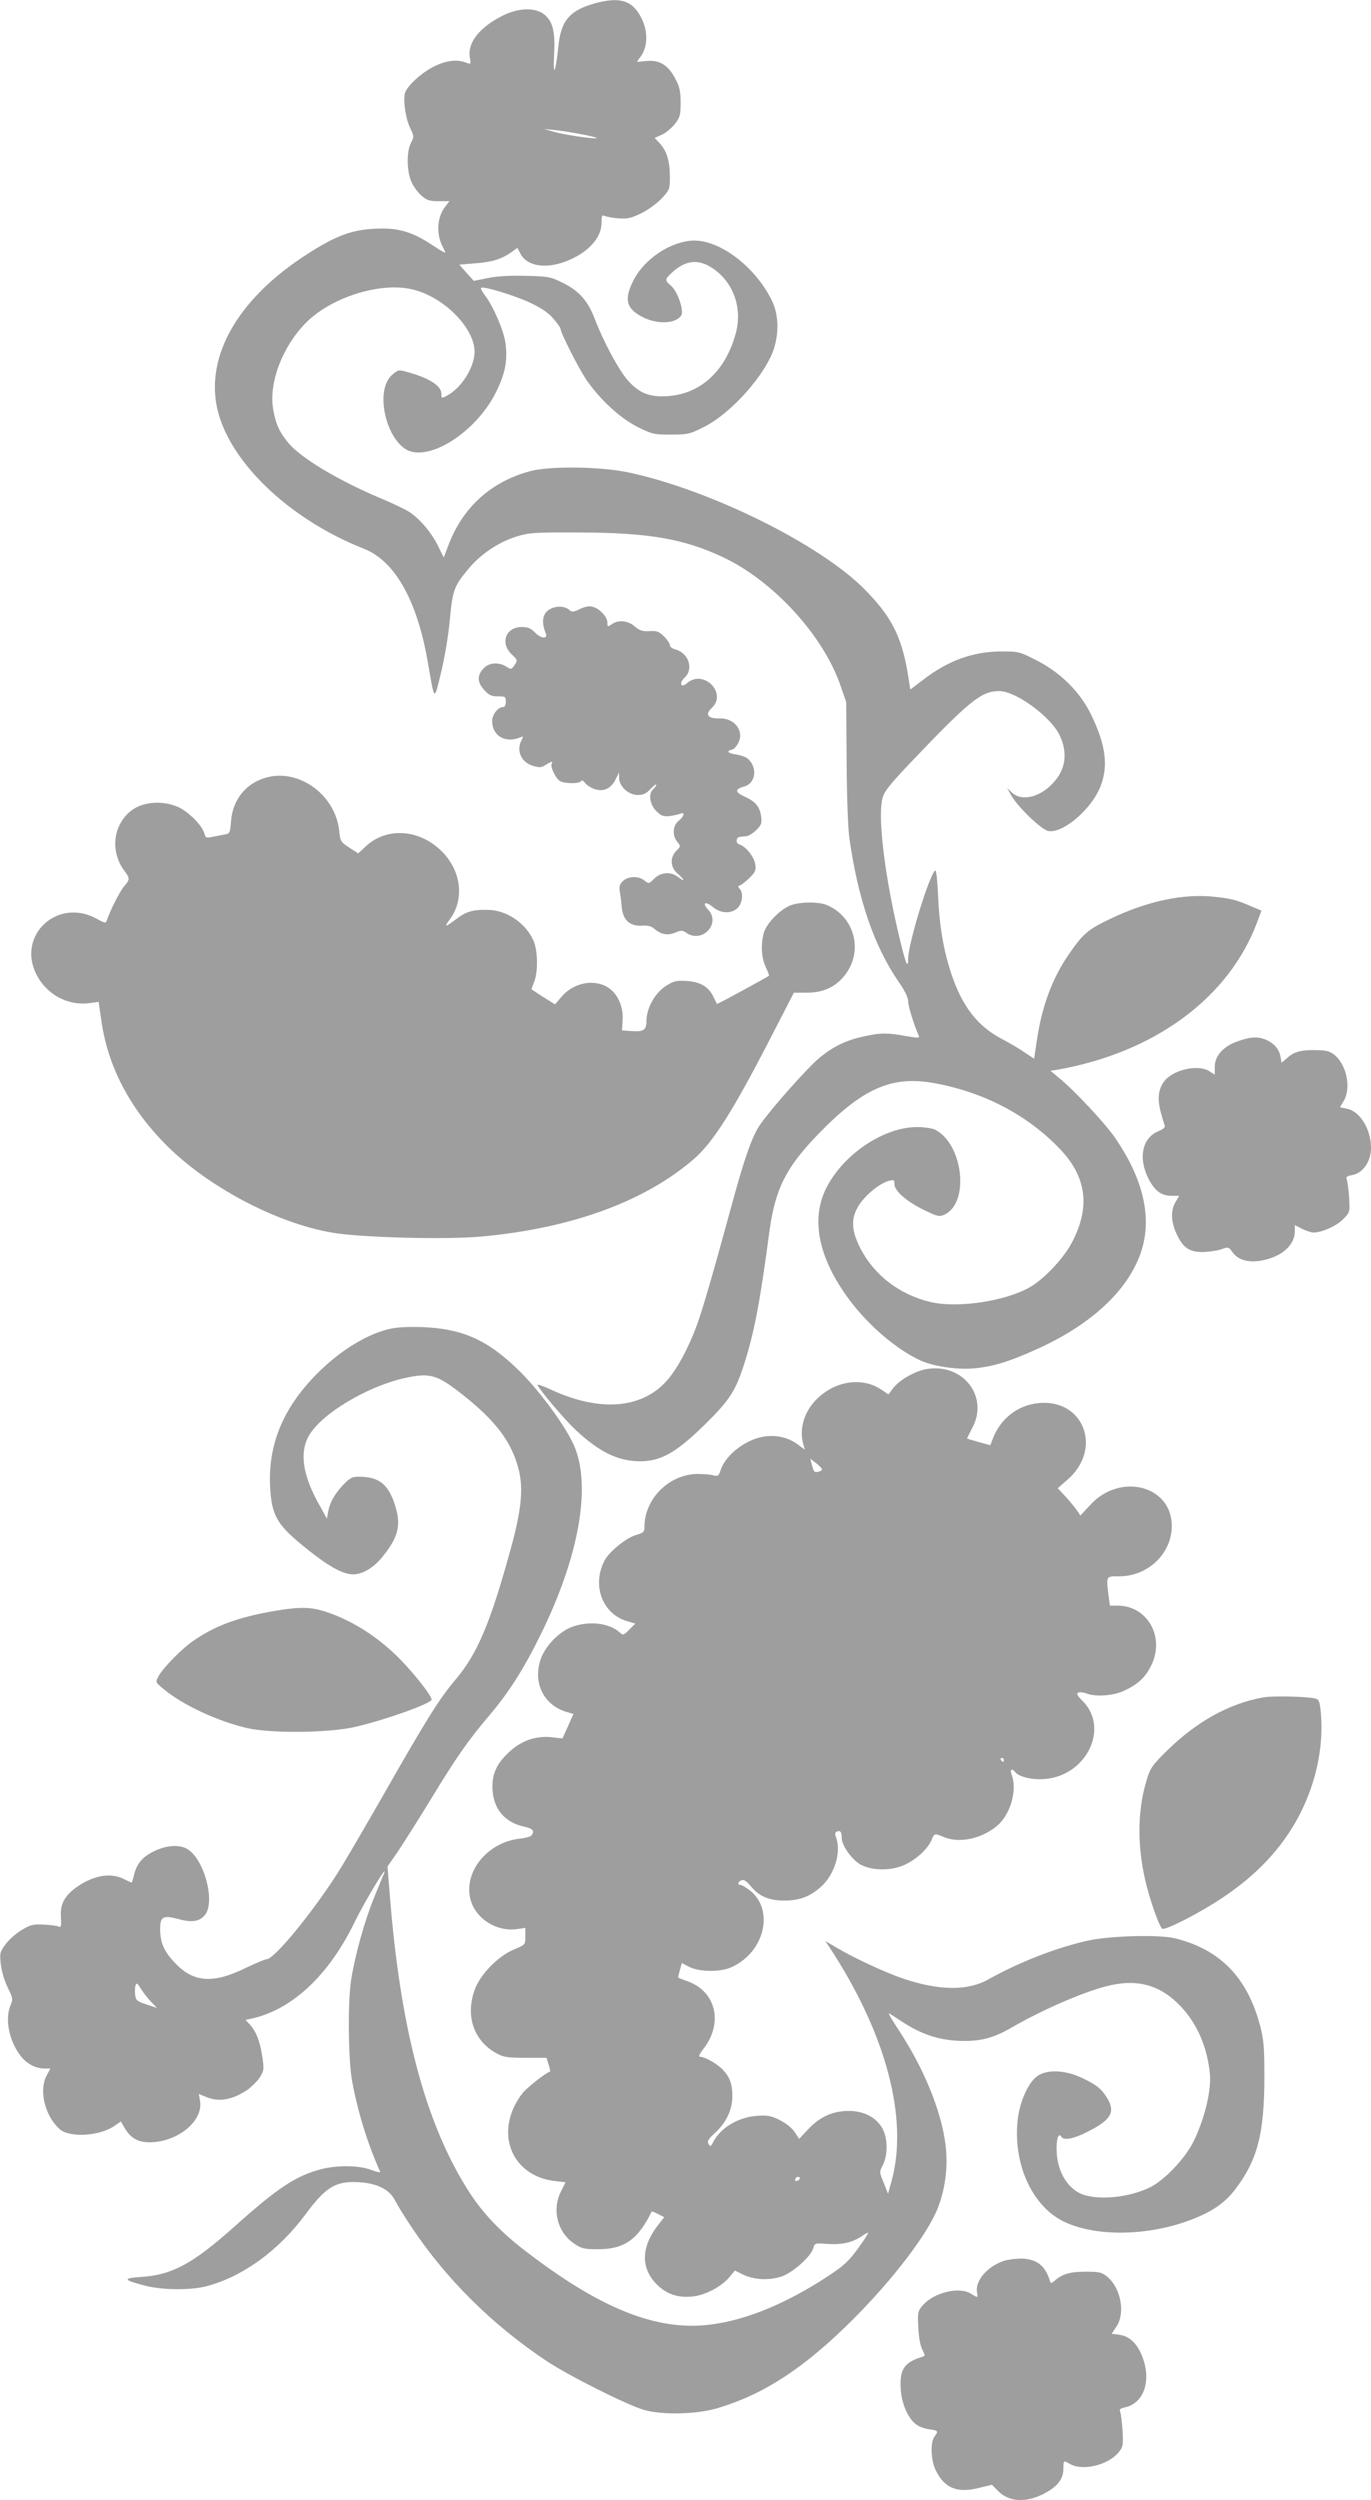 <?xml version="1.0" standalone="no"?>
<!DOCTYPE svg PUBLIC "-//W3C//DTD SVG 20010904//EN"
 "http://www.w3.org/TR/2001/REC-SVG-20010904/DTD/svg10.dtd">
<svg version="1.0" xmlns="http://www.w3.org/2000/svg"
 width="702pt" height="1280pt" viewBox="0 0 702 1280"
 preserveAspectRatio="xMidYMid meet">
<g transform="translate(0,1280) scale(0.1,-0.1)"
fill="#9e9e9e" stroke="none">
<path d="M3050 12784 c-132 -36 -178 -88 -191 -222 -14 -134 -28 -165 -22 -47
7 121 -6 174 -48 209 -45 39 -134 37 -215 -4 -120 -60 -182 -140 -168 -216 6
-34 6 -34 -21 -24 -45 17 -98 11 -160 -19 -65 -31 -142 -102 -152 -139 -9 -39
4 -130 27 -177 20 -42 21 -45 4 -77 -22 -43 -22 -139 1 -195 9 -24 33 -56 51
-73 30 -26 43 -30 90 -30 l55 0 -20 -26 c-43 -54 -49 -139 -15 -206 8 -15 14
-29 14 -32 0 -2 -27 13 -60 35 -96 65 -167 89 -259 89 -152 0 -239 -32 -417
-150 -325 -218 -484 -495 -435 -756 53 -277 364 -580 756 -734 158 -63 272
-266 326 -583 35 -202 31 -199 67 -52 18 75 38 189 45 270 15 156 21 173 96
263 62 75 153 136 245 165 66 20 89 22 321 21 357 -1 537 -32 740 -128 256
-122 509 -398 598 -654 l30 -87 2 -305 c1 -174 7 -342 14 -390 44 -313 127
-554 252 -736 31 -44 49 -81 49 -100 0 -25 30 -122 54 -175 6 -14 -1 -14 -66
-3 -94 17 -128 17 -211 -1 -94 -20 -161 -52 -234 -113 -60 -51 -237 -249 -299
-337 -41 -57 -81 -170 -144 -402 -93 -341 -150 -540 -181 -625 -43 -118 -104
-231 -156 -288 -128 -143 -344 -159 -590 -45 -41 19 -73 30 -71 25 9 -24 138
-177 196 -231 122 -114 217 -160 331 -160 105 0 185 45 331 189 129 127 157
172 203 317 50 159 79 312 126 666 30 221 83 329 249 501 224 232 373 300 583
265 258 -44 487 -162 657 -340 137 -144 156 -299 59 -481 -40 -76 -138 -181
-209 -223 -121 -73 -372 -112 -512 -79 -158 37 -287 135 -359 272 -50 97 -52
160 -5 230 36 52 106 108 151 119 24 6 27 4 27 -18 0 -35 66 -91 156 -134 66
-32 75 -33 101 -21 128 61 95 360 -48 434 -16 8 -56 14 -93 14 -172 0 -381
-141 -467 -316 -78 -158 -37 -356 116 -563 99 -135 247 -261 368 -316 68 -31
194 -49 279 -40 94 9 178 35 315 97 278 125 465 298 533 491 62 176 17 379
-132 594 -52 75 -206 240 -286 305 l-43 36 38 6 c497 89 874 367 1019 752 l23
62 -52 22 c-76 33 -103 40 -190 49 -158 17 -342 -22 -532 -113 -117 -56 -140
-76 -216 -187 -84 -123 -136 -268 -161 -442 l-13 -87 -50 33 c-27 19 -79 49
-115 68 -124 65 -203 166 -259 334 -40 121 -61 243 -68 402 -3 73 -9 130 -14
127 -29 -18 -139 -374 -139 -454 -1 -58 -15 -18 -54 150 -69 299 -101 579 -78
671 9 36 34 68 134 174 311 327 371 376 463 377 84 2 267 -132 311 -227 36
-76 33 -149 -8 -211 -65 -96 -177 -135 -235 -83 l-26 24 19 -34 c32 -59 155
-178 191 -185 69 -15 208 98 261 212 49 108 38 220 -40 381 -56 117 -157 218
-282 281 -86 44 -91 45 -180 45 -145 -1 -272 -47 -399 -145 l-66 -50 -6 38
c-32 222 -82 326 -225 472 -228 233 -797 514 -1215 602 -145 30 -404 33 -504
5 -199 -55 -342 -185 -415 -378 l-24 -63 -31 63 c-38 74 -99 143 -155 176 -23
13 -90 45 -151 70 -209 89 -398 203 -460 279 -45 56 -61 91 -75 163 -27 135
43 325 165 449 128 131 380 211 544 173 162 -37 321 -197 321 -321 -1 -79 -68
-185 -142 -224 -27 -14 -28 -14 -28 10 0 41 -63 81 -173 111 -45 13 -49 12
-77 -12 -101 -84 -25 -373 104 -397 129 -24 335 124 425 305 48 96 61 163 49
254 -9 63 -62 187 -105 243 -14 18 -23 36 -20 38 10 11 174 -39 254 -77 55
-26 93 -52 117 -81 20 -23 36 -46 36 -51 0 -20 90 -197 130 -258 70 -103 175
-200 265 -245 74 -37 84 -39 170 -39 86 0 96 2 169 39 140 69 321 273 361 408
25 86 20 175 -15 244 -88 175 -273 312 -410 302 -110 -8 -237 -93 -292 -195
-55 -103 -44 -153 44 -197 77 -39 173 -33 197 11 13 26 -20 122 -53 150 -33
28 -32 33 2 65 68 64 133 74 204 29 114 -72 163 -210 123 -346 -54 -188 -179
-301 -345 -313 -93 -6 -145 14 -204 79 -47 53 -126 199 -170 315 -35 93 -81
145 -164 186 -63 31 -73 33 -192 36 -84 2 -148 -2 -194 -12 l-70 -14 -37 41
-37 42 82 7 c85 6 136 22 186 58 l29 21 16 -30 c32 -63 127 -79 230 -40 112
42 185 119 185 197 0 38 2 43 18 36 9 -4 41 -10 70 -12 45 -3 64 1 117 27 34
17 81 51 104 76 39 42 41 48 41 107 0 82 -15 132 -49 171 l-29 31 38 17 c20 9
50 34 66 55 26 33 29 46 29 108 0 57 -5 82 -26 121 -36 70 -79 98 -146 93
l-52 -5 21 30 c35 49 36 125 4 191 -45 93 -109 114 -236 80z m-80 -670 c50 -9
89 -19 86 -21 -7 -7 -168 17 -223 33 l-48 14 48 -5 c26 -2 88 -12 137 -21z"/>
<path d="M2823 9685 c-44 -19 -54 -65 -29 -126 13 -31 -22 -30 -53 1 -23 24
-38 30 -70 30 -82 0 -112 -83 -50 -141 29 -27 30 -29 14 -53 -16 -24 -18 -24
-41 -10 -40 27 -93 22 -120 -10 -32 -36 -30 -69 5 -108 24 -27 36 -33 70 -33
38 0 41 -1 41 -27 0 -18 -5 -28 -15 -28 -25 0 -55 -38 -55 -71 0 -76 67 -116
144 -84 16 7 17 6 7 -13 -29 -55 -3 -115 59 -133 33 -10 43 -9 64 5 28 18 40
21 31 6 -9 -15 21 -77 43 -89 27 -14 99 -14 107 0 5 6 12 3 21 -10 8 -10 30
-25 49 -31 46 -15 84 3 107 50 l18 35 0 -28 c0 -43 49 -87 95 -87 28 0 44 7
66 31 16 17 29 27 29 21 0 -5 -7 -15 -15 -22 -26 -22 -19 -78 15 -112 26 -25
36 -29 68 -26 20 3 45 8 55 12 26 12 21 -13 -8 -36 -30 -24 -34 -75 -7 -108
18 -22 18 -23 -5 -46 -34 -34 -31 -85 7 -117 37 -32 40 -46 4 -18 -39 30 -89
27 -124 -7 -27 -27 -28 -28 -50 -10 -30 25 -85 23 -111 -3 -17 -17 -20 -28
-15 -57 4 -21 8 -53 9 -72 6 -71 41 -103 107 -99 25 2 45 -3 57 -13 35 -32 71
-39 109 -23 32 13 38 13 57 0 82 -57 180 46 113 118 -33 36 -14 45 25 13 40
-34 97 -35 127 -3 24 26 29 75 10 96 -11 11 -10 15 2 19 8 3 30 20 49 39 29
29 33 38 28 70 -7 38 -47 88 -79 99 -11 3 -18 13 -16 22 3 17 7 18 49 21 11 0
34 15 51 31 27 27 30 36 25 71 -7 50 -29 76 -85 101 -49 22 -50 38 -3 51 60
15 72 96 21 142 -10 9 -37 19 -59 22 -23 3 -41 10 -41 14 0 5 5 9 10 9 22 0
50 41 50 73 0 51 -46 90 -103 89 -62 -2 -79 19 -43 53 82 76 -42 202 -127 127
-30 -26 -42 0 -12 28 49 46 21 128 -49 146 -14 3 -26 13 -26 21 0 8 -13 28
-30 45 -25 25 -37 29 -74 27 -35 -2 -50 2 -76 24 -36 31 -84 35 -118 11 -21
-14 -22 -14 -22 9 0 29 -41 73 -77 81 -16 5 -39 0 -64 -12 -30 -15 -41 -16
-51 -7 -22 21 -61 25 -95 10z"/>
<path d="M1352 8816 c-98 -32 -161 -114 -169 -220 -5 -62 -6 -64 -37 -69 -17
-3 -45 -9 -62 -12 -27 -6 -32 -4 -37 17 -11 42 -83 114 -138 138 -76 32 -172
26 -230 -15 -99 -70 -118 -211 -43 -312 30 -40 30 -45 -1 -81 -22 -26 -72
-125 -88 -174 -5 -15 -10 -15 -51 8 -199 111 -411 -82 -310 -284 51 -102 159
-161 268 -148 l51 7 13 -89 c32 -239 146 -457 336 -647 224 -223 592 -411 876
-450 167 -22 558 -31 730 -16 459 41 836 177 1089 394 101 86 203 247 397 624
l119 231 68 0 c84 0 147 30 194 91 95 123 49 298 -94 358 -40 16 -123 17 -177
1 -54 -16 -131 -93 -145 -144 -16 -59 -13 -124 9 -173 11 -24 19 -45 18 -46
-5 -5 -183 -102 -225 -124 l-42 -21 -17 35 c-25 53 -68 79 -139 83 -53 3 -65
0 -106 -26 -56 -36 -99 -114 -99 -179 0 -48 -15 -57 -86 -51 l-39 3 3 52 c5
65 -23 131 -68 163 -71 51 -181 32 -244 -42 l-34 -40 -59 37 c-32 21 -59 38
-61 40 -1 1 5 18 13 38 21 51 19 162 -4 213 -41 90 -138 155 -234 156 -75 2
-112 -9 -162 -48 -56 -42 -63 -43 -32 -1 73 98 61 236 -29 336 -112 124 -288
142 -399 40 l-41 -38 -46 30 c-43 28 -46 32 -51 85 -20 189 -214 326 -385 270z"/>
<path d="M6340 7470 c-75 -25 -120 -75 -120 -131 l0 -41 -26 17 c-56 37 -180
11 -229 -46 -33 -40 -40 -89 -23 -157 8 -31 18 -64 21 -72 5 -11 -4 -20 -33
-32 -82 -34 -103 -138 -49 -243 31 -61 64 -86 116 -87 l41 0 -19 -32 c-25 -42
-24 -100 5 -162 33 -72 65 -94 135 -94 31 1 73 7 94 14 36 13 38 13 58 -15 29
-41 86 -56 156 -41 98 20 163 79 163 148 l0 32 37 -19 c21 -10 47 -19 58 -19
43 0 118 33 152 68 35 35 35 35 31 111 -3 42 -8 83 -12 92 -6 13 0 18 27 23
56 10 97 69 97 140 0 95 -57 188 -124 200 l-35 7 19 32 c41 67 14 193 -53 241
-22 16 -43 20 -100 20 -73 0 -104 -10 -143 -46 l-22 -19 -6 34 c-7 38 -37 70
-79 86 -40 15 -74 13 -137 -9z"/>
<path d="M1988 5995 c-127 -32 -271 -126 -391 -255 -155 -167 -224 -346 -214
-550 8 -152 35 -198 191 -322 110 -88 182 -128 234 -128 50 0 107 35 153 93
83 103 95 166 57 275 -34 97 -82 132 -182 132 -33 0 -45 -7 -77 -40 -46 -48
-70 -92 -79 -140 l-6 -35 -37 67 c-88 155 -105 273 -54 360 65 111 294 248
485 292 134 30 169 20 303 -86 169 -134 248 -240 284 -378 26 -100 15 -210
-40 -410 -105 -381 -169 -533 -281 -667 -85 -100 -149 -203 -376 -601 -99
-173 -204 -353 -235 -400 -132 -205 -320 -432 -357 -432 -8 0 -58 -21 -112
-47 -167 -81 -267 -72 -363 33 -53 57 -71 101 -71 170 0 61 16 70 91 50 71
-20 111 -14 139 21 54 69 -5 286 -91 337 -37 22 -98 20 -156 -5 -65 -28 -98
-62 -114 -117 -6 -26 -13 -48 -14 -49 -1 -2 -19 6 -40 17 -67 34 -153 20 -238
-38 -66 -46 -90 -89 -85 -157 2 -46 1 -54 -12 -48 -8 4 -42 8 -75 10 -52 3
-67 0 -113 -27 -29 -17 -66 -50 -83 -73 -29 -39 -31 -46 -25 -102 4 -36 18
-84 35 -119 27 -55 28 -61 15 -92 -29 -68 -9 -177 47 -253 32 -45 79 -71 128
-71 l29 0 -20 -37 c-39 -76 -9 -203 66 -272 49 -46 203 -38 280 14 l35 24 20
-35 c33 -55 75 -76 146 -71 139 10 257 116 239 212 l-6 35 36 -15 c66 -28 135
-16 213 36 22 16 51 45 64 65 21 35 22 41 11 111 -12 77 -31 123 -64 160 l-21
22 29 6 c210 46 399 223 532 499 49 100 170 302 149 246 -4 -8 -27 -65 -52
-126 -48 -118 -96 -289 -117 -419 -18 -115 -15 -408 5 -520 30 -161 79 -319
143 -462 4 -7 -13 -4 -45 8 -63 24 -173 25 -256 4 -130 -34 -223 -96 -440
-290 -218 -195 -323 -252 -484 -262 -95 -7 -91 -15 23 -45 86 -22 230 -24 311
-3 186 48 371 182 509 368 104 141 155 172 273 165 93 -5 157 -37 185 -92 11
-22 49 -84 84 -136 176 -265 411 -499 689 -685 112 -75 408 -224 500 -252 95
-28 275 -24 385 10 236 72 439 205 686 451 209 209 388 444 438 577 38 101 51
212 37 322 -22 172 -111 389 -240 585 -34 51 -56 90 -49 85 7 -4 38 -24 68
-44 95 -62 183 -92 286 -97 109 -5 178 12 274 68 151 87 352 176 480 210 158
42 278 11 384 -100 86 -90 138 -211 151 -347 8 -85 -26 -226 -81 -341 -43 -90
-150 -203 -227 -241 -100 -48 -240 -65 -330 -40 -87 24 -147 121 -147 239 0
56 11 83 25 60 12 -19 63 -10 131 25 123 61 147 102 103 174 -29 47 -54 68
-129 103 -87 41 -179 45 -229 9 -46 -33 -89 -129 -100 -222 -25 -223 71 -439
231 -520 157 -79 420 -79 641 1 118 43 187 89 243 163 114 152 148 284 148
577 0 149 -3 188 -22 260 -65 245 -203 388 -432 446 -81 21 -336 14 -449 -11
-163 -36 -349 -109 -513 -200 -104 -58 -251 -56 -432 5 -92 31 -252 105 -346
161 l-54 32 19 -29 c293 -444 409 -883 319 -1204 l-17 -61 -22 56 c-23 55 -23
55 -4 92 25 50 25 132 -1 183 -30 58 -94 93 -174 93 -82 0 -148 -30 -207 -93
l-47 -50 -23 35 c-14 21 -46 46 -76 61 -44 22 -63 26 -116 22 -94 -6 -186 -60
-224 -132 -13 -26 -16 -27 -25 -12 -8 14 -1 26 36 59 56 53 85 116 86 184 0
63 -13 99 -48 136 -29 31 -92 67 -117 67 -10 0 -5 13 20 45 98 130 61 288 -82
341 -26 9 -49 18 -50 19 -1 1 2 18 8 38 l10 37 39 -20 c52 -26 159 -27 216 -1
171 78 221 296 91 395 -19 14 -39 26 -45 26 -18 0 -14 17 5 24 11 5 25 -4 46
-29 44 -54 94 -75 174 -75 77 0 129 20 185 69 71 62 107 179 79 254 -7 19 -6
27 4 30 18 8 25 -2 25 -33 0 -35 44 -100 87 -130 55 -37 163 -41 235 -7 60 27
119 82 138 127 14 35 16 35 63 15 80 -33 194 -9 274 59 67 57 103 183 73 260
-10 28 0 35 19 13 19 -24 87 -40 148 -35 214 15 335 258 198 398 -30 30 -35
41 -23 45 8 3 27 1 42 -5 48 -18 136 -12 191 14 71 32 109 68 139 128 73 146
-18 308 -172 308 l-39 0 -7 53 c-12 101 -14 97 57 97 146 1 267 117 267 258 0
207 -265 275 -418 107 l-50 -54 -17 26 c-10 14 -36 46 -58 70 l-41 44 48 42
c183 156 88 415 -144 394 -110 -10 -200 -81 -239 -189 l-10 -27 -58 16 c-32 9
-59 17 -61 18 -1 1 10 23 24 50 92 164 -46 341 -237 305 -60 -12 -140 -59
-169 -101 l-21 -28 -35 24 c-102 69 -246 45 -341 -57 -58 -63 -81 -148 -60
-221 l8 -29 -33 25 c-48 36 -103 50 -164 44 -98 -10 -207 -91 -234 -173 -10
-31 -14 -33 -38 -27 -15 5 -53 7 -84 7 -143 -3 -268 -128 -268 -269 0 -28 -4
-32 -45 -44 -50 -15 -137 -86 -160 -131 -65 -126 -11 -271 114 -309 l44 -13
-31 -31 c-29 -29 -32 -30 -49 -14 -53 47 -152 60 -239 30 -72 -25 -148 -104
-169 -178 -34 -117 22 -225 135 -259 l36 -11 -28 -63 -28 -62 -53 6 c-79 9
-153 -15 -215 -71 -70 -63 -95 -119 -90 -199 6 -100 65 -167 163 -188 43 -9
53 -21 37 -44 -4 -6 -31 -14 -61 -17 -157 -18 -277 -155 -256 -292 16 -107
129 -187 242 -171 l43 6 0 -43 c0 -43 0 -43 -57 -67 -81 -33 -172 -126 -201
-203 -51 -136 -7 -266 112 -330 35 -19 57 -22 148 -22 l106 0 11 -34 c6 -19 9
-35 8 -36 -23 -7 -123 -86 -143 -113 -146 -191 -61 -421 167 -448 l55 -6 -23
-46 c-48 -94 -20 -208 65 -267 40 -27 51 -30 125 -30 134 0 204 50 274 193 0
2 15 -4 33 -13 l31 -16 -29 -37 c-90 -114 -93 -224 -8 -308 49 -49 107 -69
183 -61 64 7 145 49 186 97 l30 36 40 -20 c57 -28 133 -32 198 -11 59 20 153
104 164 147 6 24 9 25 74 20 73 -5 127 8 174 40 16 11 30 19 32 17 2 -2 -22
-39 -53 -82 -48 -65 -73 -88 -154 -141 -213 -140 -421 -225 -602 -247 -274
-34 -564 82 -952 382 -122 94 -210 187 -279 293 -217 335 -347 804 -404 1464
l-17 206 52 75 c28 42 107 166 174 276 131 215 187 294 293 420 102 119 180
242 267 420 196 398 259 760 169 965 -43 98 -172 274 -273 375 -165 164 -295
223 -506 231 -80 2 -133 -1 -172 -11z m2221 -716 c1 -11 -32 -20 -39 -12 -4 4
-10 21 -14 37 l-7 28 30 -23 c16 -13 30 -27 30 -30z m931 -1489 c0 -5 -2 -10
-4 -10 -3 0 -8 5 -11 10 -3 6 -1 10 4 10 6 0 11 -4 11 -10z m-4367 -1238 l31
-32 -54 18 c-50 17 -55 22 -58 51 -2 18 -1 40 3 49 4 12 10 8 26 -19 12 -19
35 -49 52 -67z m3316 -913 c-16 -10 -23 -4 -14 10 3 6 11 8 17 5 6 -4 5 -9 -3
-15z"/>
<path d="M1395 4551 c-178 -32 -291 -73 -402 -149 -63 -43 -158 -140 -183
-186 -14 -28 -14 -29 25 -61 98 -83 277 -166 430 -202 122 -28 414 -25 549 5
151 34 396 121 396 141 0 22 -107 155 -181 226 -100 96 -210 167 -328 212
-101 38 -154 40 -306 14z"/>
<path d="M6467 4110 c-174 -32 -337 -122 -489 -270 -79 -78 -88 -91 -107 -154
-50 -165 -49 -356 3 -552 25 -93 62 -193 76 -208 12 -12 189 78 306 156 181
120 309 258 395 421 87 166 126 349 113 519 -6 66 -9 77 -28 82 -39 11 -221
15 -269 6z"/>
<path d="M5142 1226 c-86 -28 -151 -103 -139 -163 5 -27 4 -28 -29 -7 -60 40
-193 8 -250 -59 -24 -29 -26 -36 -22 -111 2 -50 10 -94 20 -114 16 -31 16 -33
0 -38 -92 -28 -116 -64 -110 -164 4 -75 37 -151 79 -182 14 -11 44 -22 67 -25
46 -6 48 -9 27 -37 -22 -29 -19 -118 5 -170 45 -95 112 -122 227 -92 l62 15
34 -34 c56 -56 147 -59 241 -7 63 35 90 71 91 122 0 45 0 45 35 25 63 -36 192
-6 246 58 24 29 26 36 22 111 -3 45 -8 88 -12 98 -6 12 -1 18 23 23 98 21 137
134 91 258 -26 68 -66 107 -118 114 l-40 5 24 36 c47 69 24 196 -45 255 -29
24 -40 27 -112 27 -80 0 -121 -12 -161 -48 -16 -13 -18 -13 -23 4 -23 73 -63
106 -137 111 -29 1 -72 -4 -96 -11z"/>
</g>
</svg>
